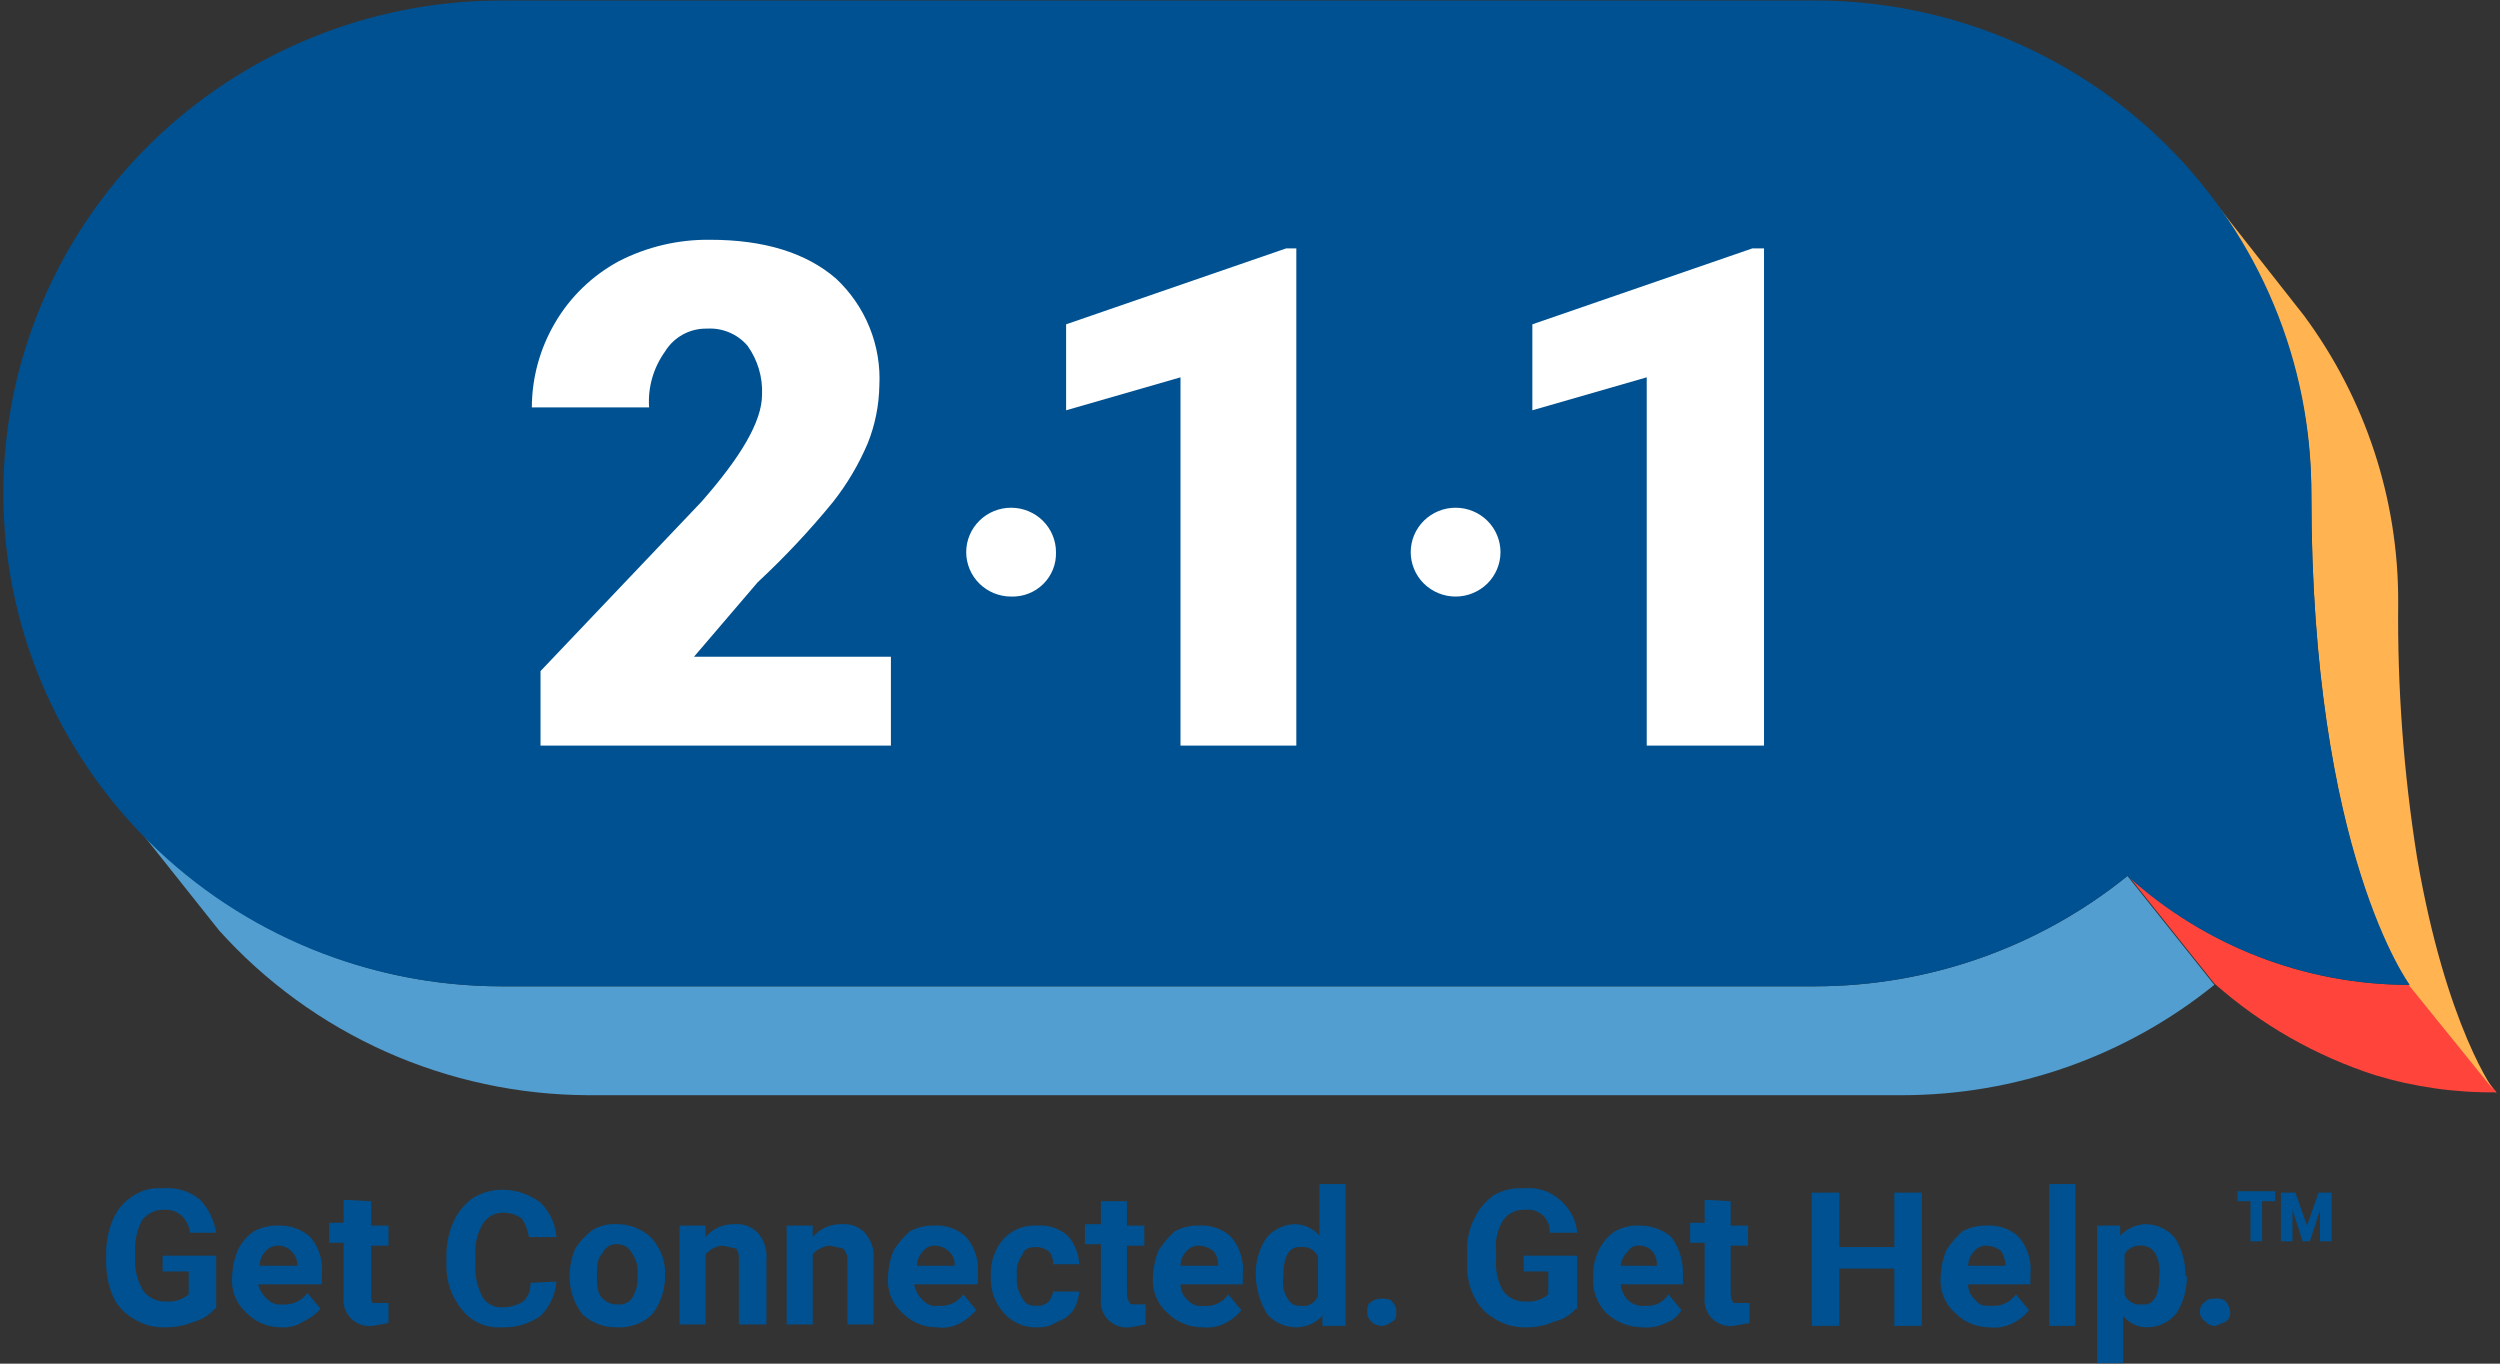 <?xml version="1.0" encoding="UTF-8"?> <svg xmlns="http://www.w3.org/2000/svg" width="132" height="72" viewBox="0 0 132 72" fill="none"><rect x="0" y="0" width="132" height="72" fill="#333333" stroke="none"/><g id="211-logo-2019"><g id="Group"><path id="Path" d="M112.329 46.251C107.669 50.022 101.834 52.08 95.816 52.077H26.475C22.807 52.077 19.18 51.308 15.833 49.822C12.486 48.335 9.495 46.164 7.057 43.452L11.568 49.126C14.017 51.851 17.019 54.033 20.378 55.533C23.737 57.032 27.378 57.813 31.062 57.827H100.403C106.421 57.83 112.256 55.771 116.916 52.001L112.329 46.251Z" fill="#539ED0"></path><path id="Path_2" d="M127.236 52.001C121.698 52.012 116.365 49.928 112.329 46.175L116.916 51.925C119.375 54.103 122.265 55.752 125.402 56.767C127.482 57.397 129.648 57.703 131.823 57.675L127.236 52.001Z" fill="#FF443B"></path><path id="Path_3" d="M127.619 45.268C126.91 40.814 126.578 36.309 126.625 31.801C126.642 26.362 124.901 21.06 121.656 16.67L116.304 9.861C120.015 14.487 122.036 20.22 122.038 26.127C122.038 45.116 127.236 52.077 127.236 52.077L131.823 57.751C131.747 57.751 129.148 54.195 127.619 45.268Z" fill="#FFB351"></path><g id="Path_4"><path id="Vector" d="M127.236 52.001C127.236 52.001 122.038 45.041 122.038 26.051C122.048 22.637 121.377 19.255 120.064 16.097C118.751 12.94 116.821 10.071 114.385 7.653C111.949 5.235 109.055 3.317 105.868 2.008C102.682 0.699 99.266 0.026 95.816 0.026H26.475C19.5 0.026 12.811 2.768 7.879 7.648C2.947 12.529 0.177 19.149 0.177 26.051C0.177 32.954 2.947 39.573 7.879 44.454C12.811 49.335 19.5 52.077 26.475 52.077H95.816C101.834 52.08 107.669 50.021 112.329 46.251C116.398 49.944 121.716 51.995 127.236 52.001Z" fill="#005191"></path><path id="Vector_2" d="M46.964 39.367H28.54V35.432L37.026 26.505C39.09 24.16 40.236 22.268 40.236 20.831C40.275 19.914 40.007 19.009 39.472 18.259C39.211 17.953 38.882 17.712 38.51 17.554C38.139 17.397 37.735 17.327 37.331 17.351C36.887 17.341 36.447 17.448 36.058 17.661C35.669 17.873 35.343 18.184 35.114 18.561C34.497 19.419 34.199 20.462 34.273 21.512H28.081C28.085 19.944 28.507 18.404 29.304 17.048C30.103 15.679 31.267 14.554 32.668 13.795C34.154 13.03 35.809 12.64 37.484 12.66C40.338 12.66 42.555 13.341 44.135 14.703C44.911 15.427 45.518 16.31 45.914 17.29C46.311 18.27 46.486 19.323 46.429 20.377C46.41 21.414 46.203 22.439 45.817 23.403C45.347 24.513 44.73 25.556 43.982 26.505C42.756 28.005 41.428 29.421 40.007 30.742L36.643 34.676H47.04V39.367H46.964Z" fill="white"></path><path id="Vector_3" d="M68.446 39.367H62.33V19.923L56.291 21.663V17.124L67.911 13.114H68.446V39.367Z" fill="white"></path><path id="Vector_4" d="M93.14 39.367H86.947V19.923L80.908 21.663V17.124L92.528 13.114H93.14V39.367Z" fill="white"></path><path id="Vector_5" d="M53.386 31.498C52.757 31.498 52.154 31.251 51.71 30.812C51.266 30.372 51.016 29.775 51.016 29.153C51.016 28.531 51.266 27.935 51.71 27.495C52.154 27.055 52.757 26.808 53.386 26.808C54.014 26.808 54.617 27.055 55.062 27.495C55.506 27.935 55.756 28.531 55.756 29.153C55.766 29.464 55.712 29.774 55.597 30.063C55.482 30.352 55.307 30.615 55.085 30.835C54.863 31.055 54.597 31.227 54.305 31.341C54.013 31.456 53.7 31.509 53.386 31.498Z" fill="white"></path><path id="Vector_6" d="M76.856 31.498C76.227 31.498 75.625 31.251 75.18 30.812C74.736 30.372 74.486 29.775 74.486 29.153C74.486 28.531 74.736 27.935 75.18 27.495C75.625 27.055 76.227 26.808 76.856 26.808C77.484 26.808 78.087 27.055 78.532 27.495C78.976 27.935 79.226 28.531 79.226 29.153C79.226 29.775 78.976 30.372 78.532 30.812C78.087 31.251 77.484 31.498 76.856 31.498Z" fill="white"></path></g></g><g id="Group_2"><path id="Path_5" d="M11.338 69.099C11.059 69.428 10.686 69.666 10.268 69.78C9.76 69.99 9.213 70.093 8.662 70.083C8.093 70.095 7.534 69.937 7.057 69.629C6.591 69.369 6.217 68.972 5.987 68.494C5.734 67.921 5.604 67.303 5.604 66.678V66.149C5.604 65.524 5.734 64.906 5.987 64.333C6.212 63.832 6.585 63.41 7.057 63.123C7.508 62.828 8.048 62.694 8.586 62.744C8.941 62.709 9.3 62.744 9.642 62.848C9.983 62.952 10.3 63.123 10.574 63.35C11.018 63.837 11.31 64.442 11.415 65.09H10.039C9.996 64.744 9.834 64.423 9.58 64.182C9.456 64.072 9.31 63.989 9.153 63.937C8.995 63.885 8.828 63.865 8.662 63.879C8.442 63.87 8.223 63.914 8.024 64.006C7.824 64.098 7.65 64.236 7.516 64.409C7.237 64.919 7.105 65.494 7.133 66.073V66.451C7.1 67.065 7.26 67.673 7.592 68.192C7.738 68.37 7.926 68.511 8.139 68.604C8.351 68.696 8.584 68.736 8.815 68.721C9.233 68.748 9.644 68.612 9.962 68.343V67.132H8.586V66.3H11.415V69.099H11.338Z" fill="#005191"></path><path id="Shape" d="M14.855 70.083C14.513 70.086 14.175 70.021 13.859 69.891C13.544 69.761 13.258 69.569 13.02 69.326C12.753 69.092 12.544 68.799 12.411 68.47C12.279 68.142 12.225 67.787 12.256 67.435C12.267 66.941 12.371 66.454 12.561 65.998C12.75 65.603 13.04 65.263 13.402 65.014C13.8 64.799 14.249 64.695 14.702 64.711C15.321 64.688 15.925 64.905 16.384 65.317C16.613 65.588 16.786 65.901 16.891 66.239C16.996 66.577 17.031 66.932 16.995 67.284V67.813H13.632C13.705 68.105 13.865 68.368 14.09 68.57C14.193 68.687 14.324 68.777 14.471 68.829C14.618 68.882 14.777 68.897 14.931 68.873C15.182 68.892 15.434 68.846 15.662 68.74C15.89 68.634 16.086 68.471 16.231 68.267L16.919 69.1C16.668 69.391 16.355 69.624 16.002 69.78C15.664 70.004 15.261 70.111 14.855 70.083ZM14.702 65.771C14.572 65.765 14.441 65.789 14.322 65.841C14.202 65.894 14.097 65.973 14.014 66.073C13.821 66.279 13.712 66.549 13.708 66.83H15.696C15.708 66.689 15.687 66.547 15.634 66.416C15.581 66.284 15.497 66.167 15.39 66.073C15.304 65.978 15.197 65.901 15.079 65.849C14.96 65.797 14.832 65.77 14.702 65.771Z" fill="#005191"></path><path id="Path_6" d="M19.595 63.425V64.711H20.512V65.771H19.595V68.343C19.577 68.498 19.603 68.656 19.671 68.797H20.512V69.856L19.671 70.007C19.465 70.032 19.255 70.009 19.058 69.942C18.862 69.874 18.683 69.764 18.536 69.618C18.389 69.472 18.277 69.296 18.209 69.101C18.14 68.906 18.118 68.699 18.142 68.494V65.619H17.378V64.56H18.142V63.35L19.595 63.425Z" fill="#005191"></path><path id="Path_7" d="M29.381 67.662C29.328 68.347 29.03 68.991 28.54 69.478C27.94 69.903 27.212 70.116 26.475 70.083C26.083 70.107 25.69 70.037 25.331 69.879C24.972 69.721 24.656 69.479 24.411 69.175C23.843 68.496 23.544 67.635 23.57 66.754V66.3C23.57 65.675 23.7 65.057 23.953 64.484C24.177 64.005 24.519 63.589 24.946 63.274C25.423 62.966 25.983 62.808 26.552 62.82C27.272 62.825 27.97 63.065 28.54 63.501C29.03 63.987 29.328 64.631 29.381 65.317H27.928C27.875 64.965 27.744 64.629 27.546 64.333C27.255 64.131 26.907 64.025 26.552 64.031C26.335 64.028 26.122 64.084 25.934 64.19C25.746 64.296 25.59 64.45 25.482 64.636C25.202 65.118 25.069 65.669 25.099 66.225V66.754C25.065 67.358 25.197 67.959 25.482 68.494C25.593 68.671 25.753 68.815 25.941 68.908C26.13 69.001 26.341 69.041 26.552 69.024C26.93 69.026 27.302 68.921 27.622 68.721C27.757 68.596 27.861 68.443 27.927 68.273C27.993 68.102 28.02 67.919 28.004 67.738L29.381 67.662Z" fill="#005191"></path><path id="Shape_2" d="M30.069 67.359C30.08 66.866 30.184 66.378 30.374 65.922C30.617 65.542 30.928 65.208 31.292 64.938C31.683 64.708 32.137 64.602 32.591 64.636C33.243 64.637 33.871 64.88 34.35 65.317C34.801 65.791 35.072 66.406 35.114 67.057V67.435C35.109 68.148 34.867 68.839 34.426 69.402C34.184 69.635 33.896 69.815 33.581 69.932C33.265 70.049 32.928 70.101 32.591 70.083C31.913 70.102 31.255 69.857 30.757 69.402C30.305 68.815 30.063 68.097 30.069 67.359ZM31.521 67.359C31.521 67.889 31.521 68.267 31.827 68.57C31.925 68.671 32.044 68.751 32.176 68.803C32.308 68.855 32.45 68.879 32.591 68.873C32.734 68.891 32.88 68.873 33.014 68.82C33.148 68.767 33.265 68.681 33.356 68.57C33.599 68.186 33.706 67.734 33.662 67.284C33.703 66.881 33.594 66.478 33.356 66.149C33.284 66.01 33.175 65.894 33.039 65.813C32.904 65.733 32.749 65.692 32.591 65.695C32.432 65.682 32.273 65.719 32.135 65.8C31.998 65.882 31.89 66.004 31.827 66.149C31.521 66.451 31.521 66.83 31.521 67.359Z" fill="#005191"></path><path id="Path_8" d="M37.255 64.711V65.317C37.441 65.096 37.675 64.919 37.94 64.801C38.205 64.683 38.493 64.627 38.784 64.636C39.009 64.617 39.235 64.648 39.447 64.727C39.658 64.805 39.85 64.929 40.007 65.09C40.179 65.285 40.308 65.514 40.387 65.761C40.466 66.008 40.493 66.269 40.466 66.527V69.932H39.013V66.603C39.013 66.3 39.013 66.073 38.86 65.922L38.172 65.771C37.996 65.781 37.824 65.826 37.666 65.904C37.509 65.982 37.369 66.091 37.255 66.225V69.932H35.879V64.711H37.255Z" fill="#005191"></path><path id="Path_9" d="M42.912 64.711V65.317C43.098 65.096 43.332 64.919 43.597 64.801C43.862 64.683 44.151 64.627 44.441 64.636C44.666 64.617 44.893 64.648 45.104 64.727C45.316 64.805 45.507 64.929 45.664 65.09C45.836 65.285 45.966 65.514 46.045 65.761C46.123 66.008 46.15 66.269 46.123 66.527V69.932H44.747V66.603C44.758 66.48 44.743 66.356 44.703 66.239C44.664 66.122 44.6 66.014 44.518 65.922L43.83 65.771C43.654 65.781 43.481 65.826 43.324 65.904C43.166 65.982 43.026 66.091 42.912 66.225V69.932H41.536V64.711H42.912Z" fill="#005191"></path><path id="Shape_3" d="M49.487 70.083C49.145 70.086 48.806 70.021 48.491 69.891C48.175 69.761 47.89 69.569 47.652 69.326C47.385 69.092 47.176 68.799 47.043 68.47C46.91 68.142 46.857 67.787 46.888 67.435C46.899 66.941 47.003 66.454 47.193 65.998C47.431 65.637 47.714 65.306 48.034 65.014C48.432 64.799 48.881 64.695 49.334 64.711C49.641 64.691 49.95 64.734 50.239 64.839C50.529 64.943 50.793 65.106 51.016 65.317C51.245 65.588 51.418 65.901 51.523 66.239C51.628 66.577 51.663 66.932 51.627 67.284V67.813H48.264C48.322 68.132 48.483 68.424 48.722 68.645C48.825 68.763 48.956 68.852 49.103 68.905C49.25 68.958 49.409 68.973 49.563 68.948C49.814 68.967 50.066 68.922 50.294 68.816C50.522 68.71 50.718 68.547 50.863 68.343L51.551 69.175C51.31 69.446 51.026 69.676 50.71 69.856C50.339 70.065 49.909 70.144 49.487 70.083ZM49.41 65.771C49.279 65.758 49.147 65.779 49.026 65.832C48.906 65.885 48.801 65.968 48.722 66.073C48.529 66.279 48.42 66.549 48.416 66.83H50.404C50.416 66.689 50.395 66.547 50.342 66.416C50.289 66.284 50.205 66.167 50.098 66.073C49.914 65.893 49.669 65.786 49.41 65.771Z" fill="#005191"></path><path id="Path_10" d="M54.762 68.948C54.874 68.953 54.986 68.935 55.091 68.896C55.196 68.857 55.292 68.797 55.373 68.721C55.495 68.567 55.574 68.385 55.603 68.192H56.979C56.96 68.539 56.855 68.877 56.673 69.175C56.468 69.464 56.173 69.677 55.832 69.78C55.518 69.993 55.142 70.1 54.762 70.083C54.43 70.095 54.1 70.034 53.796 69.903C53.491 69.772 53.221 69.575 53.004 69.326C52.52 68.787 52.273 68.079 52.315 67.359C52.281 66.641 52.527 65.936 53.004 65.392C53.228 65.158 53.502 64.975 53.806 64.857C54.11 64.74 54.436 64.69 54.762 64.711C55.052 64.687 55.344 64.722 55.62 64.813C55.896 64.904 56.15 65.049 56.367 65.241C56.747 65.657 56.964 66.194 56.979 66.754H55.603C55.613 66.631 55.598 66.507 55.559 66.39C55.52 66.273 55.456 66.165 55.373 66.073C55.178 65.921 54.934 65.84 54.685 65.846C54.38 65.846 54.074 65.922 53.997 66.225C53.753 66.55 53.643 66.956 53.691 67.359C53.646 67.786 53.754 68.215 53.997 68.57C54.15 68.873 54.38 68.948 54.762 68.948Z" fill="#005191"></path><path id="Path_11" d="M59.502 63.425V64.711H60.419V65.771H59.502V68.343C59.507 68.506 59.56 68.664 59.655 68.797C59.655 68.873 59.884 68.873 60.037 68.873H60.496V69.932L59.655 70.083C59.448 70.107 59.238 70.085 59.042 70.017C58.845 69.95 58.666 69.839 58.519 69.694C58.372 69.548 58.26 69.371 58.192 69.177C58.124 68.982 58.101 68.774 58.126 68.57V65.695H57.285V64.636H58.126V63.425H59.502Z" fill="#005191"></path><path id="Shape_4" d="M63.554 70.083C63.2 70.092 62.848 70.03 62.519 69.9C62.19 69.77 61.892 69.575 61.642 69.326C61.375 69.092 61.166 68.799 61.034 68.47C60.901 68.142 60.847 67.787 60.878 67.435C60.889 66.941 60.993 66.454 61.184 65.998C61.422 65.637 61.704 65.306 62.025 65.014C62.422 64.799 62.871 64.695 63.324 64.711C63.632 64.691 63.94 64.734 64.23 64.839C64.519 64.943 64.784 65.106 65.006 65.317C65.236 65.588 65.408 65.901 65.513 66.239C65.618 66.577 65.654 66.932 65.618 67.284V67.813H62.33C62.327 67.972 62.36 68.128 62.426 68.272C62.492 68.416 62.59 68.544 62.713 68.645C62.815 68.763 62.946 68.852 63.093 68.905C63.24 68.958 63.399 68.973 63.554 68.948C63.806 68.975 64.06 68.933 64.29 68.827C64.519 68.72 64.714 68.552 64.853 68.343L65.541 69.175C65.318 69.463 65.03 69.697 64.7 69.856C64.35 70.044 63.95 70.123 63.554 70.083ZM63.324 65.771C63.194 65.765 63.063 65.789 62.944 65.841C62.825 65.894 62.719 65.973 62.636 66.073C62.443 66.279 62.334 66.549 62.33 66.83H64.318C64.336 66.558 64.254 66.29 64.089 66.073C63.874 65.893 63.605 65.787 63.324 65.771Z" fill="#005191"></path><path id="Shape_5" d="M66.306 67.359C66.277 66.665 66.464 65.978 66.841 65.392C67.023 65.162 67.254 64.974 67.519 64.843C67.784 64.712 68.074 64.641 68.37 64.636C68.617 64.64 68.861 64.697 69.085 64.801C69.309 64.905 69.508 65.055 69.67 65.241V62.517H71.046V70.007H69.823V69.478C69.647 69.665 69.434 69.816 69.197 69.92C68.961 70.024 68.705 70.079 68.446 70.083C68.158 70.082 67.872 70.02 67.609 69.903C67.346 69.786 67.11 69.615 66.917 69.402C66.534 68.787 66.323 68.082 66.306 67.359ZM67.758 67.435C67.695 67.828 67.776 68.231 67.988 68.57C68.049 68.695 68.149 68.798 68.272 68.866C68.395 68.934 68.536 68.962 68.676 68.948C68.867 68.978 69.062 68.941 69.23 68.845C69.397 68.748 69.525 68.598 69.593 68.418V66.376C69.525 66.197 69.397 66.046 69.23 65.95C69.062 65.853 68.867 65.817 68.676 65.846C68.064 65.796 67.758 66.325 67.758 67.435Z" fill="#005191"></path><path id="Path_12" d="M72.192 69.251C72.192 69.024 72.192 68.872 72.422 68.721C72.651 68.57 72.804 68.57 72.957 68.57C73.11 68.57 73.416 68.57 73.492 68.721C73.567 68.787 73.626 68.869 73.666 68.961C73.706 69.052 73.725 69.151 73.722 69.251C73.722 69.478 73.722 69.705 73.492 69.78C73.347 69.917 73.157 69.997 72.957 70.007C72.804 70.007 72.498 69.932 72.422 69.78C72.342 69.718 72.279 69.637 72.239 69.544C72.199 69.452 72.183 69.351 72.192 69.251Z" fill="#005191"></path><path id="Path_13" d="M83.201 69.1C82.906 69.446 82.502 69.686 82.055 69.78C81.575 69.996 81.052 70.099 80.525 70.083C79.956 70.095 79.397 69.937 78.92 69.629C78.454 69.369 78.08 68.973 77.85 68.494C77.562 67.933 77.43 67.307 77.468 66.678V66.149C77.43 65.521 77.562 64.894 77.85 64.333C78.074 63.854 78.416 63.438 78.844 63.123C79.327 62.837 79.887 62.705 80.449 62.744C80.793 62.706 81.141 62.74 81.47 62.844C81.8 62.949 82.103 63.121 82.36 63.35C82.886 63.787 83.216 64.412 83.278 65.09H81.825C81.838 64.921 81.813 64.751 81.751 64.593C81.689 64.435 81.592 64.293 81.468 64.177C81.343 64.061 81.194 63.974 81.031 63.922C80.868 63.871 80.695 63.856 80.525 63.879C80.305 63.864 80.083 63.904 79.883 63.997C79.682 64.089 79.508 64.231 79.379 64.409C79.064 64.904 78.929 65.492 78.996 66.073V66.451C78.94 67.057 79.073 67.664 79.379 68.192C79.525 68.37 79.712 68.512 79.925 68.604C80.138 68.696 80.37 68.736 80.602 68.721C81.019 68.748 81.431 68.612 81.749 68.343V67.132H80.449V66.3H83.278V69.1H83.201Z" fill="#005191"></path><path id="Shape_6" d="M86.718 70.083C86.007 70.077 85.325 69.807 84.807 69.326C84.566 69.075 84.38 68.778 84.262 68.452C84.143 68.126 84.095 67.78 84.119 67.435C84.093 66.938 84.198 66.442 84.424 65.997C84.613 65.602 84.903 65.263 85.265 65.014C85.66 64.792 86.112 64.687 86.565 64.711C87.182 64.703 87.78 64.918 88.247 65.317C88.666 65.887 88.881 66.579 88.859 67.284V67.813H85.571C85.604 68.124 85.738 68.416 85.954 68.645C86.075 68.759 86.22 68.845 86.378 68.897C86.537 68.949 86.705 68.967 86.871 68.948C87.111 68.969 87.353 68.924 87.569 68.817C87.785 68.71 87.967 68.546 88.094 68.343L88.782 69.175C88.596 69.496 88.296 69.738 87.941 69.856C87.564 70.046 87.139 70.124 86.718 70.083ZM86.565 65.77C86.444 65.755 86.322 65.775 86.213 65.829C86.104 65.883 86.013 65.968 85.954 66.073C85.738 66.272 85.603 66.54 85.571 66.83H87.483C87.5 66.558 87.419 66.29 87.253 66.073C87.167 65.977 87.061 65.901 86.942 65.849C86.823 65.796 86.695 65.77 86.565 65.77Z" fill="#005191"></path><path id="Path_14" d="M91.381 63.425V64.711H92.299V65.771H91.381V68.343C91.386 68.506 91.439 68.664 91.534 68.797H92.375V69.856L91.534 70.007C91.328 70.032 91.118 70.009 90.921 69.942C90.725 69.874 90.546 69.764 90.399 69.618C90.251 69.472 90.14 69.296 90.072 69.101C90.003 68.906 89.981 68.699 90.005 68.494V65.619H89.241V64.56H90.005V63.35L91.381 63.425Z" fill="#005191"></path><path id="Path_15" d="M101.473 70.007H100.02V66.981H97.115V70.007H95.663V62.971H97.115V65.846H100.02V62.971H101.473V70.007Z" fill="#005191"></path><path id="Shape_7" d="M105.066 70.083C104.724 70.086 104.385 70.021 104.07 69.891C103.755 69.761 103.469 69.569 103.231 69.326C102.964 69.092 102.755 68.799 102.622 68.47C102.49 68.142 102.436 67.787 102.467 67.435C102.478 66.941 102.582 66.454 102.772 65.998C103.011 65.637 103.293 65.306 103.613 65.014C104.011 64.799 104.46 64.695 104.913 64.711C105.221 64.691 105.529 64.734 105.818 64.839C106.108 64.943 106.373 65.106 106.595 65.317C106.824 65.588 106.997 65.901 107.102 66.239C107.207 66.577 107.242 66.932 107.207 67.284V67.813H103.919C103.916 67.972 103.949 68.128 104.015 68.272C104.081 68.416 104.179 68.544 104.301 68.645C104.531 68.948 104.76 68.948 105.142 68.948C105.393 68.967 105.645 68.922 105.873 68.816C106.101 68.71 106.297 68.547 106.442 68.343L107.13 69.175C106.907 69.463 106.619 69.697 106.289 69.856C105.915 70.054 105.488 70.134 105.066 70.083ZM104.913 65.771C104.782 65.765 104.652 65.789 104.533 65.841C104.413 65.894 104.308 65.973 104.225 66.073C104.032 66.279 103.923 66.549 103.919 66.83H105.907C105.887 66.564 105.809 66.306 105.678 66.073C105.463 65.893 105.194 65.787 104.913 65.771Z" fill="#005191"></path><path id="Path_16" d="M109.577 70.007H108.2V62.517H109.577V70.007Z" fill="#005191"></path><path id="Shape_8" d="M115.463 67.359C115.482 68.053 115.296 68.736 114.928 69.326C114.746 69.557 114.514 69.745 114.25 69.876C113.985 70.007 113.695 70.077 113.399 70.083C113.15 70.089 112.903 70.037 112.677 69.932C112.451 69.827 112.254 69.671 112.099 69.478V71.974H110.723V64.711H111.946V65.241C112.122 65.053 112.335 64.903 112.572 64.799C112.808 64.695 113.064 64.639 113.323 64.636C113.618 64.641 113.909 64.712 114.173 64.843C114.438 64.974 114.67 65.162 114.852 65.392C115.22 65.982 115.406 66.666 115.387 67.359H115.463ZM114.011 67.359C114.067 66.942 113.987 66.518 113.781 66.149C113.706 66.035 113.605 65.941 113.485 65.875C113.365 65.809 113.23 65.773 113.093 65.771C112.912 65.747 112.728 65.778 112.564 65.859C112.401 65.94 112.266 66.067 112.176 66.225V68.343C112.244 68.522 112.372 68.673 112.539 68.769C112.706 68.866 112.902 68.902 113.093 68.873C113.705 68.948 114.011 68.418 114.011 67.359Z" fill="#005191"></path><path id="Path_17" d="M116.151 69.251C116.15 69.144 116.178 69.038 116.232 68.945C116.285 68.852 116.363 68.775 116.457 68.721C116.533 68.57 116.763 68.57 116.992 68.57C117.087 68.551 117.185 68.555 117.278 68.582C117.371 68.608 117.457 68.656 117.527 68.721C117.649 68.875 117.728 69.058 117.757 69.251C117.766 69.351 117.75 69.452 117.71 69.544C117.67 69.637 117.607 69.718 117.527 69.78L116.992 70.007C116.891 70.016 116.789 70 116.696 69.961C116.602 69.921 116.52 69.859 116.457 69.78C116.363 69.727 116.285 69.649 116.232 69.556C116.178 69.463 116.15 69.358 116.151 69.251Z" fill="#005191"></path><path id="Shape_9" d="M120.05 63.425H119.439V65.543H118.827V63.425H118.139V62.895H120.127V63.425H120.05ZM122.497 63.879L121.961 65.543H121.579L121.044 63.879V65.543H120.432V62.971H121.197L121.809 64.711L122.42 62.971H123.108V65.543H122.497V63.879Z" fill="#005191"></path></g></g></svg> 